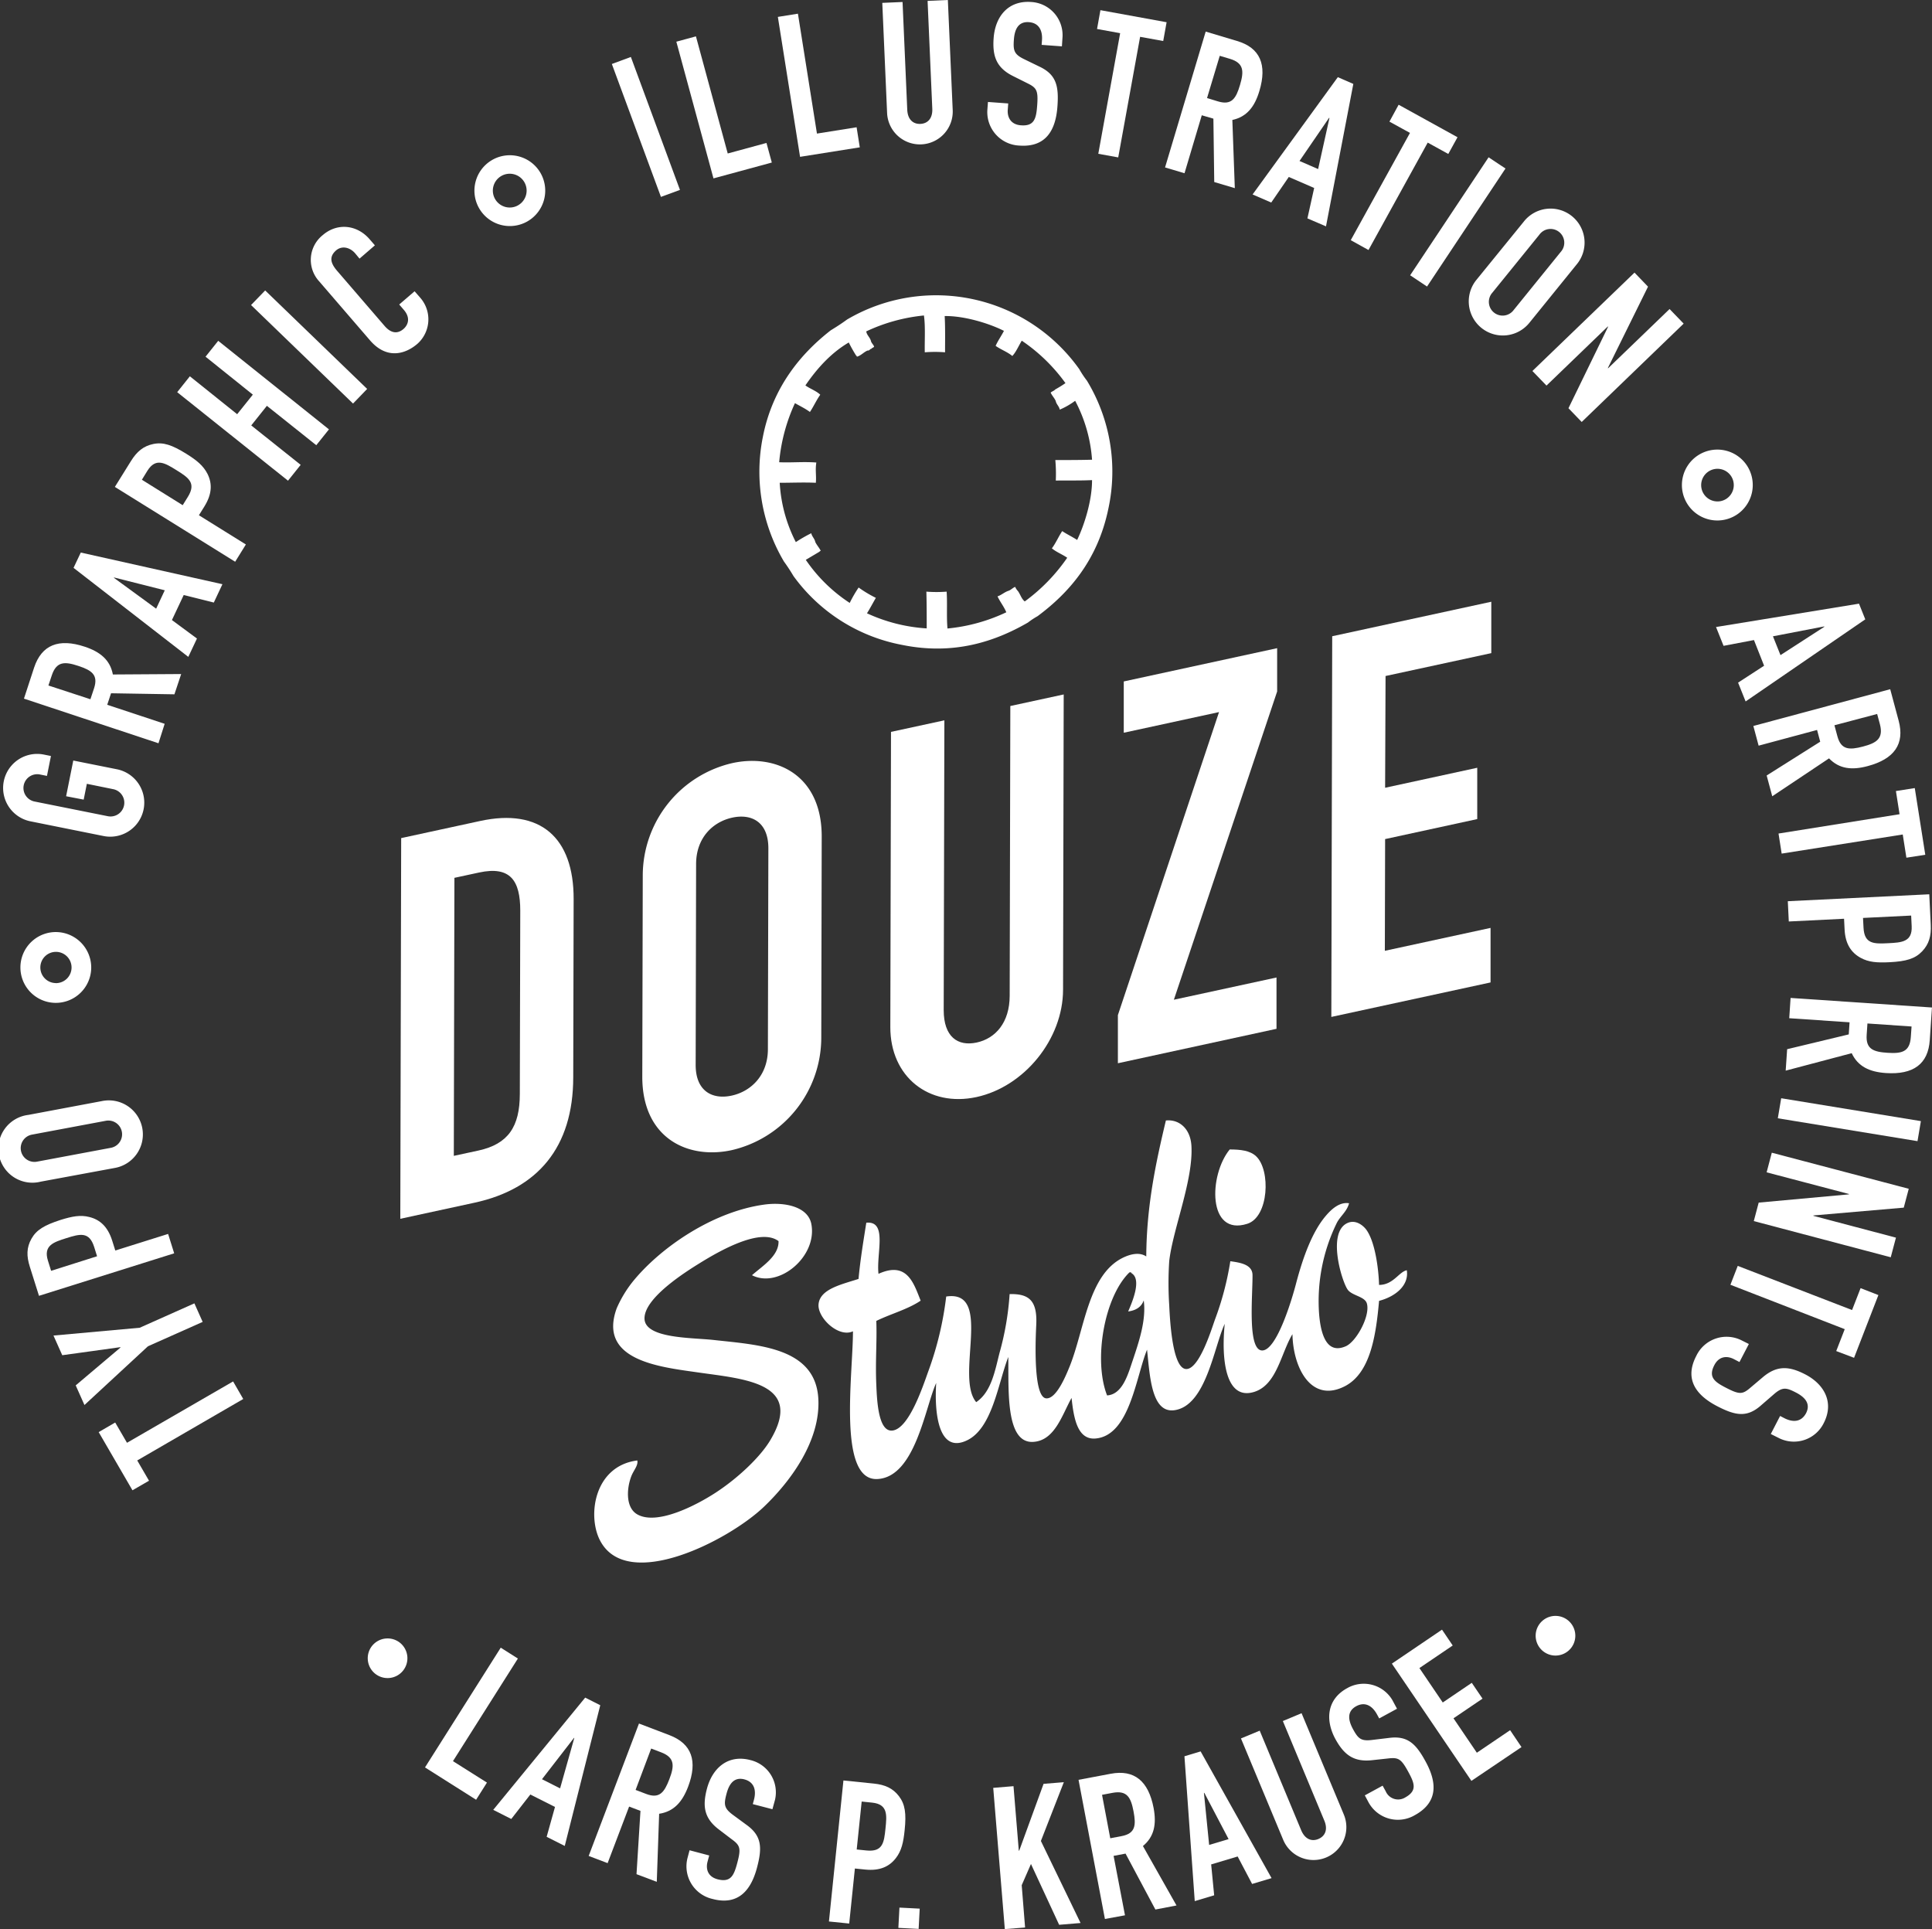 <svg id="Ebene_1" data-name="Ebene 1" xmlns="http://www.w3.org/2000/svg" viewBox="0 0 571.88 571"><rect x="0" y="0" width="571.88" height="571" fill="#333333" stroke="none"/><defs><style>.cls-1,.cls-2{fill:#fff;}.cls-2{fill-rule:evenodd;}</style></defs><path class="cls-1" d="M221.49,590.32a5.87,5.87,0,1,1-8.28.75A5.89,5.89,0,0,1,221.49,590.32Z" transform="translate(-103 -104)"/><path class="cls-1" d="M251.22,591.7l5.08,3.21-19.22,30.37,10.06,6.35-3.21,5.08-15.13-9.57Z" transform="translate(-103 -104)"/><path class="cls-1" d="M276.22,606.48l4.46,2.25-10.51,41.65-5.36-2.7,2.47-8.84-7.3-3.68-5.64,7.24L249,639.7ZM273,618.4l-.1,0-9.47,12.23,5.36,2.71Z" transform="translate(-103 -104)"/><path class="cls-1" d="M292.14,614.15l9,3.43c6.66,2.54,8.42,7.68,5.54,15.28-1.72,4.52-4.24,7.34-8.57,8L297.41,661l-6-2.26L292.58,640l-3.36-1.27-6.36,16.74-5.61-2.13Zm-1,19.65L294.3,635c3.91,1.48,5.35-.49,6.84-4.4s1.66-6.37-2.47-7.94l-2.92-1.11Z" transform="translate(-103 -104)"/><path class="cls-1" d="M331.64,639.51,325.83,638l.35-1.31c.71-2.68.16-5.19-2.8-6-3.19-.85-4.61,1.52-5.31,4.19-.83,3.13-.84,4.29,1.86,6.29l4,2.94c4.61,3.29,4.71,6.8,3.14,12.72-1.81,6.83-5.66,11.23-13.17,9.24a9.9,9.9,0,0,1-7.36-12.25l.57-2.16,5.82,1.54-.49,1.82c-.56,2.11,0,4.46,3,5.24,3.92,1,4.83-1.21,5.81-4.91,1.15-4.33.82-5.15-1.73-7l-3.7-2.82c-4.47-3.37-4.9-7-3.56-12.1,1.63-6.14,6.25-10.22,12.91-8.45a9.81,9.81,0,0,1,7.24,11.73Z" transform="translate(-103 -104)"/><path class="cls-1" d="M352.66,631l9,.92c3.28.34,5.61,1.35,7.43,3.73s2.21,5.08,1.69,10.07c-.37,3.63-.92,6.06-2.56,8.21-1.92,2.52-4.73,3.89-9.12,3.44l-3.05-.31-1.68,16.29-6-.61Zm3.93,20.43,2.87.29c4.87.5,5.23-2.36,5.65-6.52.41-3.93.74-7.16-3.95-7.64l-3.1-.32Z" transform="translate(-103 -104)"/><path class="cls-1" d="M369.24,668.63l6,.31-.32,6-6-.31Z" transform="translate(-103 -104)"/><path class="cls-1" d="M397,633.19l6-.5,1.57,19.09h.12L411.9,632l6-.49-6.79,17.4,11.74,24.28-6.34.53-8.34-18L405.43,662l1,12.52-6,.48Z" transform="translate(-103 -104)"/><path class="cls-1" d="M422.25,630.81l9.5-1.79c7-1.33,11.2,2.14,12.72,10.12.89,4.75.22,8.48-3.16,11.27L451.25,668,445,669.2l-8.83-16.55-3.54.67L436,670.91,430.06,672Zm9.39,17.3,3.37-.64c4.1-.78,4.3-3.22,3.52-7.33s-1.91-6.29-6.25-5.47l-3.07.58Z" transform="translate(-103 -104)"/><path class="cls-1" d="M453.6,623.84l4.79-1.44,21,37.51-5.76,1.72-4.28-8.13-7.84,2.35.89,9.14-5.75,1.72Zm5.89,10.84-.12,0,1.54,15.4,5.76-1.72Z" transform="translate(-103 -104)"/><path class="cls-1" d="M500.78,641.09a9.72,9.72,0,1,1-17.95,7.47l-12.5-30,5.55-2.3,12.27,29.46c1.14,2.72,3.15,3.42,5.1,2.6s2.89-2.73,1.75-5.45l-12.27-29.46,5.54-2.32Z" transform="translate(-103 -104)"/><path class="cls-1" d="M516.52,609.77l-5.27,2.87-.65-1.19c-1.32-2.44-3.46-3.89-6.15-2.43-2.89,1.58-2.3,4.28-1,6.71,1.55,2.84,2.35,3.69,5.68,3.28l4.91-.59c5.61-.77,8.09,1.7,11,7.08,3.38,6.21,3.6,12-3.23,15.76a9.88,9.88,0,0,1-13.75-3.85l-1.07-2,5.27-2.87.91,1.65A4,4,0,0,0,519,636c3.57-2,2.68-4.21.85-7.57-2.14-3.93-2.94-4.3-6.09-3.93l-4.63.5c-5.56.61-8.38-1.74-10.89-6.34-3-5.59-2.48-11.73,3.57-15a9.84,9.84,0,0,1,13.33,3.54Z" transform="translate(-103 -104)"/><path class="cls-1" d="M515,596.42l14.84-10.06,3.17,4.69-9.86,6.68,6.91,10.19,8.59-5.82,3.18,4.68-8.59,5.82,6.91,10.19,9.85-6.67,3.37,5-14.83,10Z" transform="translate(-103 -104)"/><path class="cls-1" d="M559.5,583.8a5.87,5.87,0,1,1-.43,8.29A5.87,5.87,0,0,1,559.5,583.8Z" transform="translate(-103 -104)"/><path class="cls-1" d="M143.62,536.28l3.49,6-4.9,2.83-10-17.22,4.89-2.84,3.49,6L172,512.89l3,5.2Z" transform="translate(-103 -104)"/><path class="cls-1" d="M146.8,502.48,128,519.87l-2.59-5.81,13.26-11.21-.05-.1-17.19,2.38-2.6-5.82L144.35,497l16.19-7.22,2.45,5.49Z" transform="translate(-103 -104)"/><path class="cls-1" d="M114.54,487.55l-2.71-8.6c-1-3.15-1-5.68.48-8.3s3.8-4,8.57-5.55c3.49-1.09,5.94-1.55,8.55-.88,3.08.75,5.46,2.79,6.78,7l.92,2.92,15.63-4.91,1.8,5.74Zm17.19-11.71-.86-2.76c-1.47-4.65-4.24-3.85-8.23-2.6-3.77,1.19-6.86,2.16-5.45,6.67l.94,3Z" transform="translate(-103 -104)"/><path class="cls-1" d="M115.1,453.75A10.07,10.07,0,1,1,111.39,434l21.77-4.09a10.08,10.08,0,1,1,3.72,19.81Zm20.67-10a4.07,4.07,0,1,0-1.5-8l-21.77,4.08a4.07,4.07,0,1,0,1.5,8Z" transform="translate(-103 -104)"/><path class="cls-1" d="M119.72,379.88A10.48,10.48,0,1,0,130,390.53,10.5,10.5,0,0,0,119.72,379.88Zm-.24,15.1a4.62,4.62,0,1,1,4.7-4.55A4.63,4.63,0,0,1,119.48,395Z" transform="translate(-103 -104)"/><path class="cls-1" d="M112,347.1a10.07,10.07,0,1,1,4-19.75l2.08.42-1.18,5.89-2.08-.42a4.07,4.07,0,1,0-1.6,8l21.7,4.35a4.07,4.07,0,1,0,1.6-8L128.71,336l-.94,4.68-5.2-1,2.12-10.57,12.94,2.59a10.07,10.07,0,1,1-4,19.75Z" transform="translate(-103 -104)"/><path class="cls-1" d="M110.09,310.79l3-9.17c2.24-6.77,7.31-8.75,15-6.2,4.58,1.52,7.51,3.92,8.32,8.22l20.22-.13-2,6-18.76-.31-1.13,3.41,17,5.63L149.91,324Zm19.67.18,1.08-3.24c1.31-4-.72-5.33-4.69-6.64s-6.43-1.38-7.82,2.81l-1,3Z" transform="translate(-103 -104)"/><path class="cls-1" d="M124.77,272.08l2.14-4.53,41.93,9.37-2.55,5.43-8.91-2.23-3.49,7.41L161.3,293l-2.56,5.43Zm12,2.85-.05.1,12.5,9.13,2.55-5.44Z" transform="translate(-103 -104)"/><path class="cls-1" d="M137,248.12l4.76-7.65c1.75-2.8,3.67-4.44,6.61-5.05s5.53.26,9.78,2.9c3.1,1.93,5,3.49,6.25,5.9,1.43,2.83,1.43,5.95-.91,9.7l-1.61,2.59,13.9,8.65-3.17,5.11Zm20.08,5.41,1.52-2.45c2.58-4.15.16-5.72-3.39-7.93-3.35-2.08-6.1-3.79-8.59.21L145,246Z" transform="translate(-103 -104)"/><path class="cls-1" d="M155.45,220.08l3.75-4.7,14,11.22,4.64-5.79-14-11.23,3.75-4.7,32.78,26.21-3.75,4.69L182,224.12l-4.63,5.8L192,241.59l-3.75,4.69Z" transform="translate(-103 -104)"/><path class="cls-1" d="M177.31,194.29l4.18-4.32,30.19,29.15-4.18,4.33Z" transform="translate(-103 -104)"/><path class="cls-1" d="M227.43,192.17a9.7,9.7,0,0,1-.88,13.6c-3.48,3-9,4.77-14-1l-15.08-17.5a9.38,9.38,0,0,1,1.1-13.71c4.19-3.61,10.05-3.15,13.86,1.28l1.54,1.78-4.55,3.93L208.14,179c-1.54-1.79-3.92-2.38-5.66-.88-2.28,2-1.47,4,.38,6.13l14,16.25c1.58,1.82,3.52,2.64,5.58.87,1.24-1.08,2.24-3.17.08-5.67l-1.35-1.57,4.55-3.92Z" transform="translate(-103 -104)"/><path class="cls-1" d="M263,155.21a10.48,10.48,0,1,0-3.87,14.31A10.49,10.49,0,0,0,263,155.21Zm-6.61,9.54a5,5,0,1,1,1.84-6.8A5,5,0,0,1,256.38,164.75Z" transform="translate(-103 -104)"/><path class="cls-1" d="M284.11,122.94l5.63-2.08,14.53,39.35-5.63,2.07Z" transform="translate(-103 -104)"/><path class="cls-1" d="M303.2,116.34l5.8-1.58,9.41,34.67,11.47-3.12,1.58,5.8-17.27,4.69Z" transform="translate(-103 -104)"/><path class="cls-1" d="M333.25,109l5.94-.95,5.63,35.49,11.74-1.87.94,5.94-17.68,2.81Z" transform="translate(-103 -104)"/><path class="cls-1" d="M385,136.48a9.72,9.72,0,1,1-19.42.85l-1.42-32.48,6-.26,1.39,31.89c.13,2.94,1.78,4.29,3.9,4.19s3.64-1.57,3.51-4.51l-1.39-31.9,6-.26Z" transform="translate(-103 -104)"/><path class="cls-1" d="M417.33,117.72l-6-.44.1-1.36c.2-2.76-.81-5.13-3.86-5.36-3.29-.24-4.24,2.35-4.45,5.11-.24,3.23,0,4.37,3,5.83l4.44,2.16c5.14,2.38,5.89,5.8,5.44,11.91-.52,7.05-3.48,12.08-11.23,11.52a9.91,9.91,0,0,1-9.5-10.67l.17-2.24,6,.44-.14,1.88c-.16,2.17.86,4.38,3.92,4.59,4,.31,4.51-2.08,4.79-5.9.33-4.46-.15-5.21-3-6.6l-4.16-2.08c-5-2.49-6.11-6-5.73-11.22.46-6.34,4.24-11.2,11.11-10.7a9.83,9.83,0,0,1,9.29,10.19Z" transform="translate(-103 -104)"/><path class="cls-1" d="M434.57,113.82l-6.84-1.24,1-5.57,19.59,3.57-1,5.56-6.84-1.24L434,150.59l-5.9-1.07Z" transform="translate(-103 -104)"/><path class="cls-1" d="M459.89,113.35l9.25,2.77c6.83,2,9,7,6.64,14.82-1.38,4.63-3.69,7.63-8,8.57l.73,20.18-6.09-1.81-.25-18.76-3.44-1-5.11,17.16-5.76-1.72Zm.4,19.67,3.27,1c4,1.2,5.31-.87,6.49-4.88s1.2-6.47-3-7.73l-3-.89Z" transform="translate(-103 -104)"/><path class="cls-1" d="M499,126.84l4.59,2L495.5,171,490,168.64l2-9-7.51-3.26-5.2,7.57-5.52-2.39Zm-2.48,12.09-.11-.05-8.75,12.77,5.51,2.39Z" transform="translate(-103 -104)"/><path class="cls-1" d="M520.36,143.34,514.28,140,517,135l17.43,9.62-2.73,4.95-6.09-3.36L508.08,178l-5.25-2.91Z" transform="translate(-103 -104)"/><path class="cls-1" d="M543.63,150.56l5,3.32-23.22,34.93-5-3.33Z" transform="translate(-103 -104)"/><path class="cls-1" d="M554,169.66a10.07,10.07,0,1,1,15.64,12.68l-13.94,17.21A10.07,10.07,0,1,1,540,186.87Zm-9.28,21a4.07,4.07,0,1,0,6.32,5.12l13.94-17.21a4.07,4.07,0,1,0-6.32-5.11Z" transform="translate(-103 -104)"/><path class="cls-1" d="M586.82,184.69l4,4.16-11.89,24.08.08.07,18.19-17.53,4.17,4.32L571.19,228.9l-3.92-4.07L579,200.72l-.08-.09-18.15,17.5-4.17-4.32Z" transform="translate(-103 -104)"/><path class="cls-1" d="M620.17,241.9A10.49,10.49,0,1,0,617,256.4,10.51,10.51,0,0,0,620.17,241.9ZM614,251.65a4.83,4.83,0,1,1,1.44-6.68A4.85,4.85,0,0,1,614,251.65Z" transform="translate(-103 -104)"/><path class="cls-1" d="M653.27,282.68l1.86,4.64-35.42,24.3-2.23-5.57,7.7-5-3-7.6-9,1.71-2.23-5.57ZM643,289.53l0-.12-15.2,2.93,2.23,5.57Z" transform="translate(-103 -104)"/><path class="cls-1" d="M662.51,308l2.5,9.32c1.85,6.88-1.29,11.33-9.14,13.43-4.67,1.26-8.43.87-11.47-2.28l-16.81,11.22-1.65-6.15,15.85-10-.93-3.48-17.3,4.65L622,318.88ZM646,318.67l.89,3.3c1.09,4,3.53,4.06,7.56,3s6.13-2.37,5-6.64l-.81-3Z" transform="translate(-103 -104)"/><path class="cls-1" d="M665.28,345l-1.08-6.86,5.58-.88L672.89,357l-5.59.87L666.22,351l-35.84,5.66-.93-5.94Z" transform="translate(-103 -104)"/><path class="cls-1" d="M674.07,368.7l.44,9c.16,3.3-.49,5.74-2.57,7.91s-4.68,2.95-9.68,3.2c-3.65.18-6.14,0-8.5-1.3C651,386,649.19,383.43,649,379l-.15-3.06-16.36.81-.29-6Zm-19.61,7,.15,2.89c.24,4.88,3.13,4.8,7.31,4.59,3.94-.2,7.18-.35,6.94-5.06l-.15-3.12Z" transform="translate(-103 -104)"/><path class="cls-1" d="M674.87,402.21l-.65,9.64c-.47,7.12-4.89,10.3-13,9.76-4.82-.33-8.26-1.93-10.11-5.88l-19.54,5.17.43-6.35,18.24-4.38.24-3.58-17.86-1.21.4-6Zm-19.1,4.73-.23,3.41c-.27,4.18,2,5,6.2,5.27s6.57-.27,6.87-4.67l.22-3.12Z" transform="translate(-103 -104)"/><path class="cls-1" d="M671.59,435.84l-1,5.93L629.24,435l1-5.93Z" transform="translate(-103 -104)"/><path class="cls-1" d="M668,455.87l-1.48,5.58-26.74,2.31,0,.12,24.43,6.45-1.54,5.81-40.54-10.71,1.45-5.47,26.71-2.44,0-.11L625.93,451l1.53-5.81Z" transform="translate(-103 -104)"/><path class="cls-1" d="M651.22,491.76l2.52-6.48,5.27,2.05-7.2,18.57-5.28-2,2.52-6.48-33.84-13.14,2.17-5.59Z" transform="translate(-103 -104)"/><path class="cls-1" d="M627.16,528.45l2.76-5.34,1.21.63c2.46,1.27,5,1.28,6.46-1.43,1.51-2.93-.49-4.84-2.94-6.11-2.88-1.49-4-1.75-6.55.46l-3.73,3.23c-4.22,3.79-7.66,3.14-13.11.31-6.27-3.26-9.73-8-6.15-14.87a9.91,9.91,0,0,1,13.56-4.52l2,1-2.78,5.34-1.67-.87c-1.94-1-4.36-.94-5.77,1.79-1.87,3.6.14,5,3.54,6.74,4,2.06,4.85,1.92,7.25-.16l3.55-3c4.27-3.63,7.92-3.25,12.58-.84,5.64,2.93,8.62,8.32,5.45,14.44a9.85,9.85,0,0,1-13,4.53Z" transform="translate(-103 -104)"/><path class="cls-1" d="M221.75,352.07,245.14,347c17.81-3.86,27.7,4.91,27.66,23.1l-.12,52.71c0,20.87-10.6,33.13-29.19,37.17l-22,4.77Zm15.58,94.05,7.28-1.57c8.83-1.92,12.25-7.08,12.26-16.74l.13-54.28c0-8.86-2.91-13.28-12.21-11.27l-7.28,1.57Z" transform="translate(-103 -104)"/><path class="cls-1" d="M293.26,363.14a34.19,34.19,0,0,1,26.55-33.28c12.86-2.79,26.46,3.43,26.42,21.8l-.13,59.49a34.22,34.22,0,0,1-26.55,33.29c-12.85,2.79-26.47-3.44-26.43-21.8Zm15.66,56.08c0,7.75,4.93,10.32,10.66,9.07s10.7-6,10.72-13.7l.14-59.51c0-7.75-4.93-10.32-10.68-9.07s-10.69,5.95-10.71,13.7Z" transform="translate(-103 -104)"/><path class="cls-1" d="M417.67,396.9c0,14.73-11.53,28.77-25.63,31.82s-25.53-6-25.5-20.73l.2-87.36,15.8-3.42-.2,85.78c0,7.91,4.16,10.79,9.75,9.59s9.76-5.92,9.78-13.83l.19-85.78,15.8-3.42Z" transform="translate(-103 -104)"/><path class="cls-1" d="M433.9,404.46l29.94-89.69-28.2,6.11,0-15.18,45.4-9.85,0,12.82-30.57,91.24,30.38-6.58,0,15.19-46.95,10.19Z" transform="translate(-103 -104)"/><path class="cls-1" d="M497.34,292.32l47.09-10.21,0,15.21-31.3,6.77L513,337.17l27.27-5.92,0,15.19L513,352.36l-.08,33.07,31.29-6.78,0,16.14L497.08,405Z" transform="translate(-103 -104)"/><path class="cls-1" d="M353.76,198.56a52,52,0,0,1,68.72,14.72,27.86,27.86,0,0,0,2.26,3.4,51.84,51.84,0,0,1,6.34,37.88c-3.2,15.51-11.94,25.12-20.95,31.82a23.57,23.57,0,0,0-2.86,1.89c-9.66,5.58-21.9,9.77-37.32,6.6a51.43,51.43,0,0,1-32.08-20.37c-.87-1.48-1.82-2.92-2.82-4.3a52.2,52.2,0,0,1-6.23-36.93c2.93-14.91,11.51-24.82,20.1-31.51C350.58,200.76,352.2,199.7,353.76,198.56Zm61.62,20.7a35,35,0,0,0,3-1.86,51.42,51.42,0,0,0-12.93-12.56c-.92,1.49-1.66,3.32-2.8,4.53-1.39-1.18-3.44-1.92-4.94-3,.72-1.62,1.68-2.9,2.46-4.44-4.49-2.27-11.88-4.48-17.54-4.38.19,3.47.11,7.12.11,10.73a37.91,37.91,0,0,0-6,0c-.08-3.63.22-7.53-.25-10.9a51.72,51.72,0,0,0-17.08,4.71c.18,1.17,1.17,1.8,1.41,2.92.19.6.72,1,.92,1.58-.17.34-.58.3-.75.62-.49.05-.61.63-1.18.54-1.15.47-1.93,1.5-3.17,1.83,0-.18-.12-.27-.24-.36a42.62,42.62,0,0,1-2.16-3.85c-5.1,3-9.23,7.44-12.84,12.71,1.38,1,3.25,1.62,4.4,2.76-1.12,1.55-2,3.54-3.06,5.1-1.35-1-2.92-1.75-4.43-2.61a52.64,52.64,0,0,0-4.67,17.49c3.76.16,7.16-.21,11,.08-.37,2.21.05,3.91-.15,6-3.67-.17-7.08,0-10.69,0a43.72,43.72,0,0,0,4.77,17.56,41.32,41.32,0,0,1,4.57-2.63c.2,1,1,1.59,1.18,2.58.44.95,1.18,1.7,1.63,2.64a.46.46,0,0,0-.37.24c-1.35.82-2.71,1.6-4.06,2.42a46.52,46.52,0,0,0,13,12.75,37,37,0,0,1,2.64-4.56,35.67,35.67,0,0,0,5.1,3.06c-.88,1.51-1.71,3.11-2.63,4.57A49.31,49.31,0,0,0,377.31,290c0-3.66,0-7.31-.1-10.88a39.26,39.26,0,0,0,6,0c.24,3.54-.07,7.43.25,10.91a52.24,52.24,0,0,0,17.41-4.8c-.69-1.69-1.84-3.07-2.6-4.71,1.2-.39,2.07-1.29,3.29-1.66.72-.27,1.22-.88,1.94-1.15a4,4,0,0,0,.83,1.26c.72,1,1,2.24,2,3.05a53.75,53.75,0,0,0,12.57-12.93c-1.42-1-3.28-1.7-4.54-2.79,1.15-1.51,2-3.54,3.06-5.1,1.38.93,3,1.69,4.42,2.62,2.26-4.72,4.43-11.87,4.41-17.71-3.5.17-7.15.08-10.73.13a44.83,44.83,0,0,0-.14-6.07c3.67,0,7.31,0,10.87-.1a43.77,43.77,0,0,0-5-17.44,22.33,22.33,0,0,1-4.56,2.62c-.17-1-1-1.56-1.19-2.56-.39-.9-1.1-1.59-1.5-2.48C414.44,219.81,415,219.7,415.38,219.26Z" transform="translate(-103 -104)"/><path class="cls-2" d="M448.11,435.65c3.92-.4,7.29,2.41,7.56,7.58.55,10.16-5.49,24.57-6.57,34a99.44,99.44,0,0,0,0,13.15c.27,6.12,1.19,19.26,5.26,18.83,3.68-.38,7.1-11.27,8.21-14.46a88,88,0,0,0,4.61-17.44c2.72.39,6.53.88,6.57,4.08.05,6.26-1.59,22.54,2.95,22.33,4.35-.2,8.85-15.65,9.86-19.51,2.18-8.35,4.93-15.68,8.87-20.32,1.57-1.85,4-4.2,6.9-3.74-.65,2.47-2.58,3.79-3.61,5.78a52.58,52.58,0,0,0-5.26,27c.56,6.88,2.62,11.85,7.89,9.55,3.17-1.39,7.35-9.12,6.23-12.72-.62-2-4.24-2.24-5.58-3.93-1.73-2.18-6.4-17.28,0-19.89,2.41-1,4.66.88,5.58,2.25,2.46,3.62,3.48,11.24,3.63,16.13,4.22,0,5.87-3.87,8.21-4.34.71,4.58-3.51,7.84-8.21,9.06-.92,10.27-2.56,21.41-10.19,25.3-9.87,5-15.25-5.37-15.45-15.44-3.45,5.71-4.62,15.15-11.5,17.14-8.47,2.45-9.57-10.2-8.54-20.2-3.17,6.68-5.47,24.1-14.78,25.55-6.94,1.08-7.38-10.15-8.22-17.9-3.27,8-5.12,25.27-15.11,26.28-5.43.56-6.58-5.83-7.23-12-2.8,5-4.91,12.48-11.17,13-8.49.74-7.41-15.58-7.56-25.12C398.4,513.5,396.74,527,389,530.44c-8.27,3.73-9.45-8.36-8.88-17.1-3.27,7.12-6.18,27.88-17.41,28.44-11.83.59-7.22-31-7.23-43.73-4.29,2-10.6-4.07-10.18-8.06.46-4.48,6.83-5.81,11.83-7.44.53-5.74,1.44-11.17,2.3-16.64,6.39-.61,2.91,9.16,3.61,15.13,8.5-3.84,10.42,2.81,12.48,7.94-3.72,2.54-8.87,3.91-13.13,6,.23,6.14-.31,11.82,0,18.88.2,4.8.6,13.78,4.6,13.58,5.1-.25,9.39-13.72,10.84-17.68a97.58,97.58,0,0,0,5.25-22c14.05-2.13,2.53,23.72,8.88,31.26,4.47-3,5.54-9.22,6.89-14.53a84.87,84.87,0,0,0,3-17.45c5.71-.13,8.26,1.85,7.88,9.21-.35,6.94-.62,21.51,3,21.65,2.93.14,5.68-6.45,6.9-9.47,4.4-10.93,5.45-27.12,15.77-32.16,1.81-.88,4.72-1.85,6.9-.37C442.38,461,445.11,448.22,448.11,435.65Zm-10.83,45c-7.45,7.29-10.66,25.95-6.58,36.38,4.55-.28,6.19-6.21,7.56-10.28,1.93-5.76,4.06-12.07,3.29-17.85-.64,1.83-2.14,2.95-4.61,3.28,1.14-2.65,4.12-9.48,1-11.32C437.86,480.6,437.65,480.51,437.28,480.64Z" transform="translate(-103 -104)"/><path class="cls-2" d="M325.59,481.45c3.08-2.72,8-5.7,7.86-10.09-5.18-3.91-16.65,2.38-23.23,6.46-3.88,2.4-16.7,10.35-16.44,16.57.24,5.84,14.14,5.53,20.37,6.22,13.35,1.49,30.38,2.17,31.09,17.61.56,12.11-7.92,23.92-16.08,31.74-10.43,10-40.67,25.53-48.61,9.88-3.74-7.39-1.59-21.93,11.09-23.56.34,1.47-1.11,2.92-1.79,4.72-1.47,3.92-1.57,9.34,1.79,11.24,5.88,3.35,17.54-2.74,23.23-6.45,6.54-4.27,13.1-10.46,16.08-15.41,10.35-17.2-7.9-18.21-21.44-20.17-11.14-1.6-29.63-3.49-23.95-19a35.17,35.17,0,0,1,4.65-7.75c8-9.94,23.48-20.77,39-22.91,5.92-.82,12.9.52,13.94,5.7C345.05,475.9,333.49,485.52,325.59,481.45Z" transform="translate(-103 -104)"/><path class="cls-2" d="M467,444.23c3.16,0,6,.31,7.8,2,4.39,4.09,3.79,18-2.6,20C460.41,470,460.78,451.84,467,444.23Z" transform="translate(-103 -104)"/></svg>